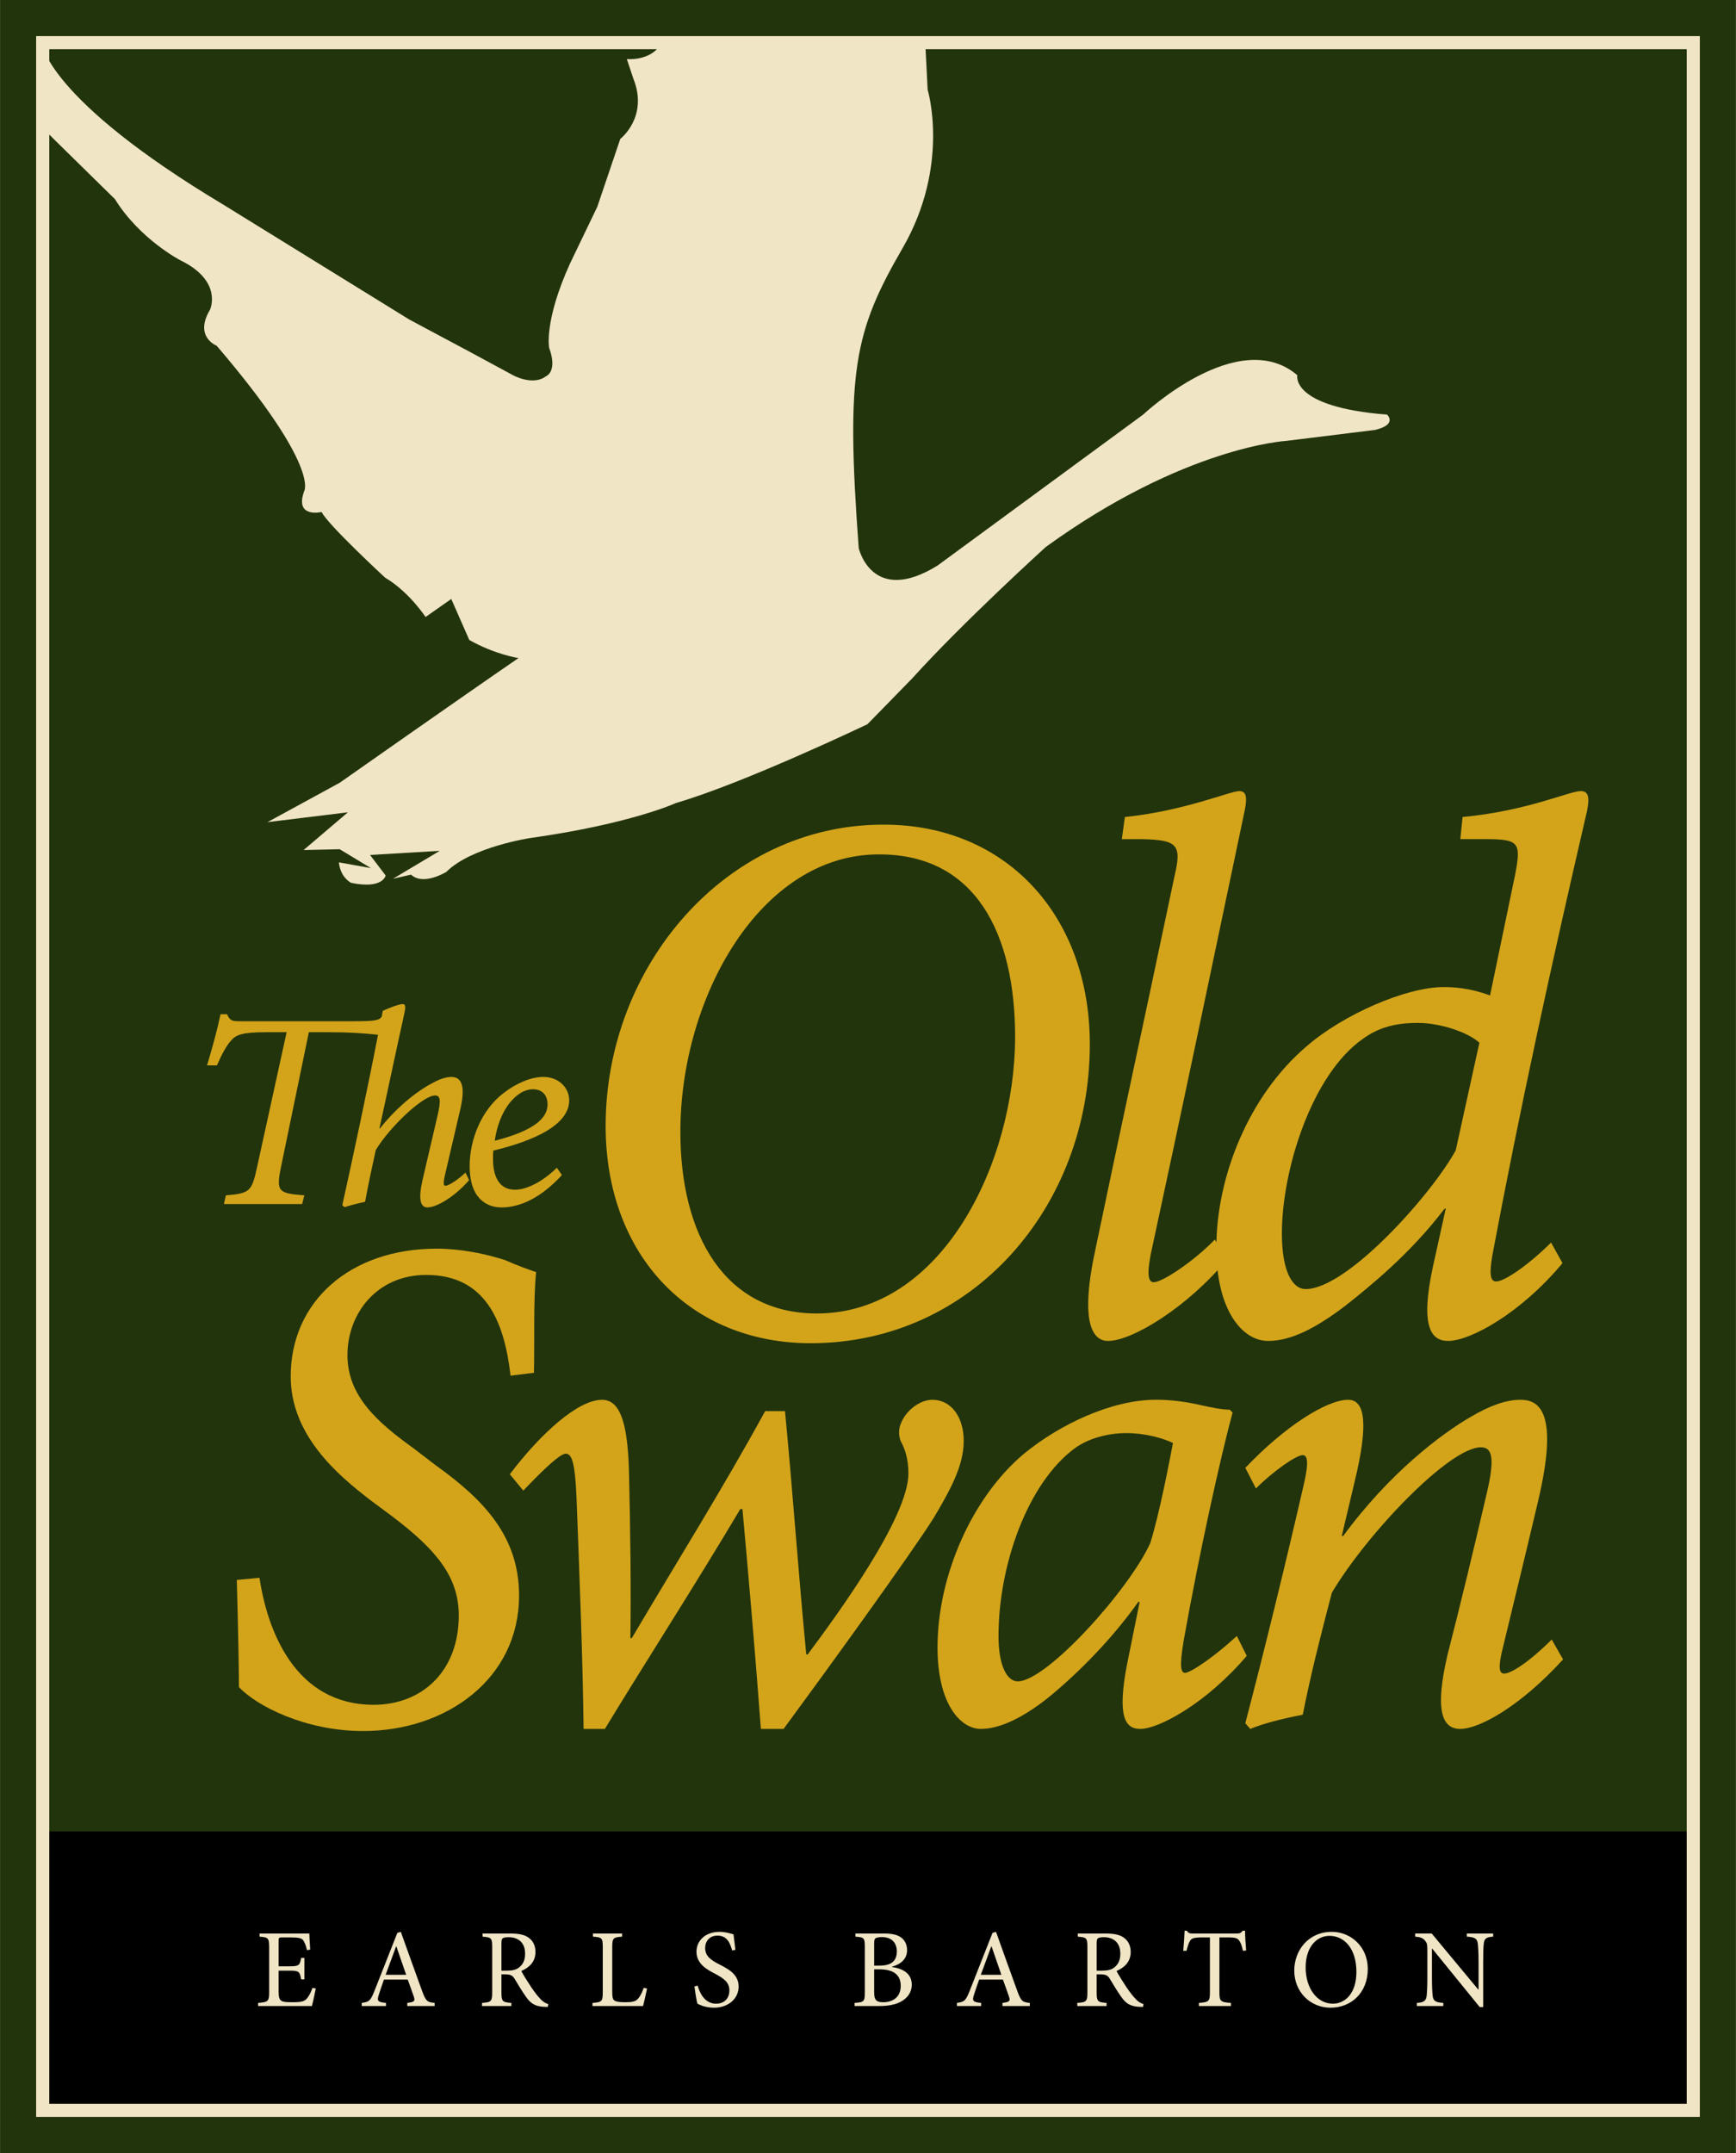 <?xml version="1.0" encoding="utf-8"?>
<!-- Generator: Adobe Illustrator 15.0.2, SVG Export Plug-In . SVG Version: 6.00 Build 0)  -->
<!DOCTYPE svg PUBLIC "-//W3C//DTD SVG 1.1//EN" "http://www.w3.org/Graphics/SVG/1.1/DTD/svg11.dtd">
<svg version="1.1" id="Layer_1" xmlns="http://www.w3.org/2000/svg" xmlns:xlink="http://www.w3.org/1999/xlink" x="0px" y="0px"
	 width="175px" height="217px" viewBox="0 0 175 217" enable-background="new 0 0 175 217" xml:space="preserve">
<g>
	<polygon fill="#22340C" points="170.693,4.3 4.305,4.3 4.305,212.699 170.693,212.699 170.693,4.3 	"/>
	<g>
		<defs>
			<rect id="SVGID_1_" x="0.005" width="174.99" height="217"/>
		</defs>
		<clipPath id="SVGID_2_">
			<use xlink:href="#SVGID_1_"  overflow="visible"/>
		</clipPath>
		<polygon clip-path="url(#SVGID_2_)" fill="none" stroke="#22340C" stroke-width="8.601" stroke-miterlimit="10" points="
			170.693,4.3 4.305,4.3 4.305,212.699 170.693,212.699 170.693,4.3 		"/>
	</g>
	<polygon points="170.693,184.583 4.305,184.583 4.305,212.699 170.693,212.699 170.693,184.583 	"/>
	<path fill="#F0E5C5" d="M26.964,82.864l7.278-3.969c0,0,12.239-8.601,18.028-12.57c0,0-2.315-0.331-4.962-1.82l-1.818-4.135
		l-2.591,1.819c0,0-1.653-2.537-4.08-3.969c0,0-5.844-5.403-6.395-6.617c0,0-2.757,0.662-1.764-2.094c0,0,1.654-2.425-8.821-14.665
		c0,0-2.316-0.882-0.663-3.64c0,0,1.324-2.866-2.977-4.961c0,0-4.08-2.096-6.616-6.175l-6.064-5.955l-1.324-1.323V4.3
		c0,0,0.442,5.624,18.305,16.319l18.745,11.578l6.396,3.418l4.079,2.205c0,0,1.986,1.104,3.309,0.11c0,0,1.213-0.44,0.331-2.866
		c0,0-0.552-2.646,2.095-8.491l2.757-5.733l2.315-6.837c0,0,2.867-2.205,1.323-6.065l-0.661-1.985c0,0,2.205,0.221,3.308-1.323
		h26.792l0.223,4.411c0,0,2.314,7.608-2.536,15.988c-4.852,8.38-5.734,12.35-4.412,30.212c0,0,1.324,5.845,7.94,1.765l20.729-15.217
		c0,0,9.594-9.042,15.547-3.97c0,0-0.771,3.198,9.044,3.97c0,0,1.101,0.993-1.215,1.544l-8.933,1.103
		c0,0-10.253,0.551-24.256,10.695c0,0-8.271,7.499-13.453,13.232l-4.521,4.63c0,0-12.461,5.955-19.297,7.939
		c0,0-4.521,2.096-14.666,3.529c0,0-5.955,0.882-8.49,3.418c0,0-2.315,1.434-3.556,0.276l-1.82,0.413l4.714-2.811l-7.029,0.414
		l1.571,2.068c0,0-0.248,1.406-3.472,0.744c0,0-1.075-0.497-1.241-2.067l3.226,0.579l-3.143-1.902l-3.639,0.083l4.466-3.804
		L26.964,82.864L26.964,82.864z"/>
	<g>
		<defs>
			<rect id="SVGID_3_" x="0.005" width="174.99" height="217"/>
		</defs>
		<clipPath id="SVGID_4_">
			<use xlink:href="#SVGID_3_"  overflow="visible"/>
		</clipPath>
		<path clip-path="url(#SVGID_4_)" fill="#F0E5C5" d="M171.354,213.361H3.643V3.639h167.711V213.361z M4.967,212.038h165.066V4.962
			H4.967V212.038z"/>
	</g>
	<g>
		<path fill="#D3A41A" d="M89.107,83.116c12.299,0,20.754,9.147,20.754,22.137c0,16.372-11.836,30.129-28.132,30.129
			c-12.144,0-20.676-8.838-20.676-21.906c0-16.14,12.145-30.36,27.978-30.36H89.107z M88.57,86.114
			c-11.837,0-19.984,14.296-19.984,27.978c0,10.377,4.458,18.293,13.758,18.293c12.681,0,19.986-15.296,19.986-27.901
			c0-10.298-3.921-18.37-13.683-18.37H88.57z"/>
		<path fill="#D3A41A" d="M123.693,126.928c-3.92,4.766-9.532,8.225-11.991,8.225c-1.535,0-2.921-1.767-1.229-9.456
			c2.614-12.527,5.304-24.902,7.918-37.354c0.769-3.228,0.307-3.689-3.307-3.766h-1.997l0.308-2.229
			c5.994-0.615,10.606-2.613,11.529-2.613c0.768,0,0.844,0.692,0.46,2.383c-3.073,14.604-6.148,29.363-9.376,44.273
			c-0.461,2.383-0.154,2.844,0.308,2.844c0.845,0,3.997-2.075,6.148-4.304L123.693,126.928z"/>
	</g>
	<g>
		<path fill="#D3A41A" d="M157.509,127.312c-4.227,5.072-9.301,7.84-11.53,7.84c-1.691,0-2.844-1.384-1.537-7.455l1.307-5.918
			l-0.153,0.076c-3.383,4.456-7.455,7.764-9.992,9.761c-2.921,2.229-5.457,3.536-7.763,3.536c-2.69,0-5.227-3.229-5.227-9.378
			c0-7.225,3.305-15.373,9.069-20.292c3.689-3.228,10.07-5.995,13.834-5.995c1.001,0,2.614,0.077,4.69,0.846l2.537-12.221
			c0.614-3.228,0.384-3.536-3.075-3.536h-2.459l0.229-2.229c6.534-0.615,10.763-2.613,11.915-2.613c0.767,0,0.921,0.615,0.613,2.076
			c-3.536,15.218-6.763,29.977-9.531,44.734c-0.306,1.844-0.229,2.613,0.385,2.613c0.923,0,3.46-1.845,5.535-3.921L157.509,127.312z
			 M142.828,103.101c-2.46,0-4.073,0.615-5.457,1.614c-5.15,3.613-8.149,13.22-8.149,19.602c0,3.995,1.153,5.609,2.385,5.609
			c4.227,0,12.758-9.608,15.141-13.989l2.384-10.838c-1.153-1.076-3.997-1.998-6.149-1.998H142.828z"/>
	</g>
	<g>
		<path fill="#D3A41A" d="M26.159,159.028c0.787,5.29,3.574,12.797,11.51,12.797c4.861,0,8.579-3.359,8.579-9.009
			c0-4.004-2.431-6.72-6.649-9.937l-2.215-1.646c-3.36-2.573-8.079-6.576-8.079-12.51c0-7.507,5.934-12.87,14.728-12.87
			c2.359,0,4.861,0.501,6.863,1.146c1.288,0.57,2.502,1,3.146,1.214c-0.286,2.932-0.143,7.007-0.215,10.152l-2.359,0.287
			c-0.645-5.577-2.574-10.152-8.508-10.152c-5.005,0-7.936,3.933-7.936,8.079c0,4.075,2.931,6.718,6.72,9.436l2.145,1.646
			c5.004,3.573,8.437,7.29,8.437,13.153c0,8.365-7.293,13.656-15.729,13.656c-5.863,0-10.795-2.573-12.511-4.433
			c0-1.716-0.071-5.506-0.214-10.796L26.159,159.028z"/>
		<path fill="#D3A41A" d="M81.422,166.75c2.931-3.934,10.152-13.798,10.152-18.23c0-1.502-0.356-2.504-0.787-3.29
			c-0.214-0.571-0.214-1.286,0.072-1.859c0.501-1.214,1.858-2.287,3.146-2.287c1.857,0,3.145,1.715,3.145,4.146
			c0,2.504-1.359,4.934-3.003,7.723c-2.288,3.646-11.152,15.87-15.156,21.305h-2.288c-0.572-7.65-1.215-15.087-1.859-22.164h-0.214
			c-4.504,7.579-9.795,15.8-13.655,22.164h-2.145c-0.071-6.792-0.429-15.942-0.715-23.378c-0.143-3.29-0.43-4.363-1.073-4.363
			c-0.429,0-1.501,0.787-4.29,3.72l-1.358-1.646c3.075-4.073,6.863-7.506,9.294-7.506c1.788,0,2.574,2.215,2.717,7.15
			c0.142,5.934,0.214,12.152,0.142,16.871h0.143c4.433-7.506,9.223-15.155,13.442-22.878h2.001
			c0.786,8.15,1.357,16.443,2.145,24.523H81.422z"/>
	</g>
	<g>
		<path fill="#D3A41A" d="M125.679,166.893c-4.074,4.79-8.863,7.364-10.724,7.364c-1.501,0-2.358-1.144-1.357-6.435l1.287-6.363
			h-0.143c-2.574,3.646-6.007,7.148-9.08,9.65c-2.432,1.931-4.79,3.147-6.792,3.147s-4.361-2.432-4.361-8.223
			c0-7.15,3.432-15.084,8.722-19.519c3.576-2.931,8.794-5.433,13.299-5.433h0.07c1.502,0,3.075,0.217,4.577,0.572
			c1,0.214,2.002,0.429,2.788,0.429l0.285,0.286c-1.216,4.504-3.359,14.155-4.933,23.021c-0.429,2.574-0.286,3.217,0.142,3.217
			c0.573,0,3.075-1.715,5.221-3.717L125.679,166.893z M113.525,144.443c-1.93,0-3.861,0.572-5.146,1.502
			c-4.863,3.573-7.723,11.939-7.723,18.945c0,3.146,0.93,4.575,1.931,4.575c2.931,0,11.224-9.225,13.37-13.94
			c0.929-3.004,1.857-7.864,2.287-10.081c-1.002-0.5-2.859-1.001-4.647-1.001H113.525z"/>
		<path fill="#D3A41A" d="M157.567,167.25c-4.291,4.719-8.438,7.007-10.368,7.007c-1.859,0-2.573-1.93-1.287-7.436
			c1.357-5.291,2.645-10.652,3.86-15.871c1.001-4.076,0.645-5.077-0.499-5.077c-3.147,0-11.438,8.651-15.015,14.656
			c-0.93,3.574-2.073,7.937-2.932,12.298c-1.859,0.356-3.931,0.857-5.291,1.43l-0.499-0.572c2.001-7.65,4.146-16.443,5.935-24.236
			c0.5-2.217,0.284-2.789-0.145-2.789c-0.643,0-2.931,1.574-4.719,3.361l-1.071-2.075c4.003-4.217,8.222-6.862,10.366-6.862
			c1.717,0,2.073,2.432,0.644,8.294l-1.288,5.435h0.145c4.719-6.437,10.009-10.368,12.868-12.014
			c1.93-1.143,3.575-1.715,5.005-1.715c1.787,0,3.931,1.073,1.787,10.151c-1.144,4.862-2.358,9.866-3.574,14.871
			c-0.501,2.002-0.358,2.572,0.143,2.572c0.715,0,2.574-1.213,4.79-3.429L157.567,167.25z"/>
	</g>
	<g>
		<path fill="#F0E5C5" d="M31.833,200.411c-0.067,0.371-0.292,1.428-0.394,1.777h-5.42v-0.315c1.023-0.079,1.113-0.17,1.113-1.08
			v-4.476c0-1.013-0.09-1.047-0.967-1.124v-0.315h5.015c0,0.281,0.057,1.045,0.09,1.618l-0.326,0.058
			c-0.101-0.474-0.214-0.72-0.36-0.968c-0.157-0.236-0.46-0.315-1.271-0.315H28.46c-0.349,0-0.371,0.023-0.371,0.359v2.554h1.057
			c1.012,0,1.068-0.09,1.215-0.844h0.326v2.158H30.36c-0.147-0.809-0.225-0.877-1.204-0.877h-1.068v2.128
			c0,0.527,0.067,0.765,0.27,0.91c0.214,0.135,0.607,0.146,1.169,0.146c0.855,0,1.17-0.09,1.417-0.383
			c0.191-0.226,0.405-0.607,0.551-1.057L31.833,200.411z"/>
		<path fill="#F0E5C5" d="M41.056,202.188v-0.315c0.708-0.091,0.81-0.181,0.664-0.618c-0.146-0.439-0.371-1.047-0.618-1.733h-2.396
			c-0.18,0.506-0.349,0.979-0.495,1.451c-0.247,0.708-0.146,0.821,0.698,0.9v0.315h-2.441v-0.315
			c0.709-0.102,0.866-0.17,1.259-1.159l2.329-5.903l0.349-0.101c0.698,1.933,1.45,4.069,2.17,6.027
			c0.359,0.966,0.506,1.068,1.237,1.136v0.315H41.056z M39.954,196.171h-0.022c-0.36,0.967-0.72,1.946-1.058,2.867h2.07
			L39.954,196.171z"/>
		<path fill="#F0E5C5" d="M55.226,202.277c-0.134,0-0.258,0-0.393-0.01c-0.843-0.046-1.315-0.294-1.822-1.024
			c-0.393-0.551-0.798-1.248-1.136-1.799c-0.191-0.315-0.382-0.452-0.967-0.452h-0.36v1.79c0,0.956,0.102,1.023,1.001,1.091v0.315
			h-2.957v-0.315c0.922-0.067,1.023-0.135,1.023-1.091v-4.521c0-0.956-0.091-0.99-0.967-1.067v-0.315h2.789
			c0.82,0,1.372,0.101,1.799,0.383c0.45,0.291,0.743,0.798,0.743,1.473c0,0.968-0.596,1.562-1.428,1.923
			c0.191,0.371,0.663,1.124,1.001,1.631c0.404,0.585,0.629,0.877,0.91,1.169c0.304,0.338,0.562,0.461,0.81,0.529L55.226,202.277z
			 M51.088,198.621c0.575,0,0.946-0.089,1.226-0.313c0.439-0.338,0.619-0.788,0.619-1.396c0-1.214-0.799-1.663-1.654-1.663
			c-0.326,0-0.517,0.045-0.607,0.112c-0.078,0.056-0.124,0.19-0.124,0.495v2.765H51.088z"/>
		<path fill="#F0E5C5" d="M65.226,200.422c-0.067,0.351-0.304,1.417-0.405,1.767h-5.095v-0.315c0.945-0.067,1.036-0.146,1.036-1.101
			v-4.501c0-0.954-0.079-1.011-0.99-1.078v-0.315h2.936v0.315c-0.889,0.067-0.99,0.124-0.99,1.078v4.442
			c0,0.608,0.056,0.832,0.259,0.945c0.224,0.123,0.607,0.146,1.079,0.146c0.618,0,1.001-0.057,1.26-0.35
			c0.191-0.224,0.405-0.584,0.573-1.102L65.226,200.422z"/>
		<path fill="#F0E5C5" d="M73.807,196.589c-0.203-0.722-0.496-1.498-1.473-1.498c-0.866,0-1.249,0.631-1.249,1.238
			c0,0.819,0.539,1.203,1.428,1.664c0.877,0.45,1.946,0.979,1.946,2.237c0,1.181-1.001,2.126-2.497,2.126
			c-0.461,0-0.821-0.089-1.102-0.168c-0.281-0.102-0.45-0.18-0.55-0.238c-0.09-0.234-0.237-1.201-0.304-1.742l0.327-0.079
			c0.18,0.687,0.685,1.821,1.844,1.821c0.843,0,1.349-0.527,1.349-1.349c0-0.831-0.618-1.227-1.462-1.675
			c-0.719-0.383-1.854-0.944-1.854-2.216c0-1.081,0.865-2.001,2.316-2.001c0.517,0,0.989,0.122,1.417,0.257
			c0.045,0.406,0.102,0.845,0.191,1.553L73.807,196.589z"/>
	</g>
	<g>
		<path fill="#F0E5C5" d="M89.922,198.252c1.113,0.168,1.99,0.663,1.99,1.788c0,0.753-0.417,1.327-1.08,1.698
			c-0.574,0.314-1.315,0.45-2.205,0.45h-2.484v-0.315c0.967-0.067,1.035-0.135,1.035-1.08v-4.532c0-0.933-0.045-1-0.945-1.067
			v-0.315h2.891c0.844,0,1.338,0.135,1.687,0.383c0.405,0.269,0.63,0.764,0.63,1.281c0,1.068-0.888,1.507-1.518,1.675V198.252z
			 M88.65,198.117c1.236,0,1.755-0.495,1.755-1.439c0-0.766-0.429-1.439-1.496-1.439c-0.282,0-0.529,0.044-0.642,0.111
			c-0.101,0.067-0.146,0.191-0.146,0.562v2.205H88.65z M88.121,200.782c0,0.81,0.214,1.023,0.935,1.023
			c0.921-0.012,1.743-0.483,1.743-1.653c0-1.16-0.788-1.664-2.159-1.664h-0.519V200.782z"/>
		<path fill="#F0E5C5" d="M101.055,202.188v-0.315c0.71-0.091,0.81-0.181,0.664-0.618c-0.146-0.439-0.371-1.047-0.619-1.733h-2.395
			c-0.181,0.506-0.349,0.979-0.495,1.451c-0.247,0.708-0.146,0.821,0.696,0.9v0.315h-2.438v-0.315
			c0.707-0.102,0.865-0.17,1.259-1.159l2.327-5.903l0.351-0.101c0.695,1.933,1.449,4.069,2.169,6.027
			c0.359,0.966,0.507,1.068,1.237,1.136v0.315H101.055z M99.954,196.171h-0.023c-0.36,0.967-0.719,1.946-1.058,2.867h2.07
			L99.954,196.171z"/>
	</g>
	<g>
		<path fill="#F0E5C5" d="M115.231,202.277c-0.135,0-0.259,0-0.395-0.01c-0.844-0.046-1.315-0.294-1.822-1.024
			c-0.394-0.551-0.797-1.248-1.136-1.799c-0.19-0.315-0.383-0.452-0.966-0.452h-0.361v1.79c0,0.956,0.102,1.023,1,1.091v0.315
			h-2.956v-0.315c0.922-0.067,1.022-0.135,1.022-1.091v-4.521c0-0.956-0.089-0.99-0.966-1.067v-0.315h2.788
			c0.821,0,1.372,0.101,1.801,0.383c0.448,0.291,0.742,0.798,0.742,1.473c0,0.968-0.598,1.562-1.43,1.923
			c0.19,0.371,0.664,1.124,1.001,1.631c0.405,0.585,0.63,0.877,0.911,1.169c0.304,0.338,0.562,0.461,0.809,0.529L115.231,202.277z
			 M111.091,198.621c0.575,0,0.944-0.089,1.227-0.313c0.439-0.338,0.618-0.788,0.618-1.396c0-1.214-0.797-1.663-1.651-1.663
			c-0.327,0-0.519,0.045-0.608,0.112c-0.08,0.056-0.124,0.19-0.124,0.495v2.765H111.091z"/>
		<path fill="#F0E5C5" d="M125.296,196.621c-0.123-0.541-0.225-0.821-0.358-1.001c-0.18-0.271-0.371-0.35-1.214-0.35h-0.799v5.534
			c0,0.888,0.09,1.001,1.158,1.068v0.315h-3.229v-0.315c1.023-0.067,1.113-0.181,1.113-1.068v-5.534h-0.698
			c-0.931,0-1.157,0.091-1.305,0.35c-0.135,0.191-0.224,0.506-0.358,1.001h-0.326c0.056-0.675,0.112-1.406,0.135-2.025h0.227
			c0.155,0.259,0.303,0.282,0.618,0.282h4.442c0.303,0,0.391-0.067,0.571-0.282h0.235c0,0.519,0.058,1.34,0.113,1.993
			L125.296,196.621z"/>
	</g>
	<g>
		<path fill="#F0E5C5" d="M134.26,194.71c1.901,0,3.621,1.482,3.621,3.733c0,2.429-1.696,3.913-3.754,3.913
			c-2.037,0-3.656-1.584-3.656-3.745c0-2.022,1.416-3.901,3.778-3.901H134.26z M134.013,195.114c-1.249,0-2.395,1.078-2.395,3.182
			c0,2.115,1.158,3.654,2.742,3.654c1.25,0,2.374-1.045,2.374-3.204c0-2.373-1.237-3.632-2.71-3.632H134.013z"/>
		<path fill="#F0E5C5" d="M150.522,195.193c-0.629,0.032-0.897,0.18-0.944,0.674c-0.045,0.338-0.065,0.844-0.065,1.889v4.533h-0.351
			l-4.79-5.894h-0.022v2.823c0,1.035,0.033,1.574,0.067,1.9c0.056,0.573,0.314,0.708,1.078,0.754v0.315h-2.665v-0.315
			c0.653-0.034,0.934-0.181,0.989-0.731c0.035-0.349,0.068-0.888,0.068-1.923v-2.475c0-0.821-0.022-0.865-0.225-1.136
			c-0.226-0.28-0.473-0.37-1.001-0.415v-0.315h1.664l4.69,5.645h0.034v-2.767c0-1.034-0.047-1.551-0.079-1.867
			c-0.057-0.506-0.326-0.65-1.104-0.695v-0.315h2.654V195.193z"/>
	</g>
	<g>
		<path fill="#D3A41A" d="M47.291,118.946c-1.558,1.785-3.345,2.749-4.195,2.749c-0.736,0-0.935-0.85-0.51-2.722l1.531-6.576
			c0.34-1.474,0.284-1.984-0.255-1.984c-1.248,0-4.621,3.232-5.981,5.5c-0.284,1.275-0.822,3.771-1.077,5.216
			c-0.652,0.141-1.446,0.341-2.07,0.538l-0.227-0.197c1.049-4.735,2.58-11.879,3.6-17.179c-1.672-0.169-2.977-0.255-4.876-0.255
			h-2.097l-2.806,13.578c-0.51,2.494-0.283,2.664,2.353,2.864l-0.227,0.878h-7.881l0.199-0.878c2.409-0.2,2.608-0.37,3.146-2.864
			l2.977-13.578h-2.07c-2.409,0-3.033,0.255-3.543,0.85c-0.454,0.511-0.879,1.275-1.418,2.495h-0.992
			c0.51-1.701,1.021-3.543,1.361-5.159h0.652c0.311,0.681,0.538,0.709,1.303,0.709h11.424c2.154,0,2.607-0.086,2.863-0.454
			l0.113-0.596c0.595-0.283,1.645-0.68,2.013-0.68c0.283,0,0.312,0.256,0.143,1.021c-0.851,3.828-1.616,7.512-2.495,11.509h0.057
			c1.899-2.409,4.082-3.969,5.33-4.592c0.766-0.425,1.389-0.595,1.871-0.595c0.765,0,1.53,0.51,0.907,3.202l-1.559,6.69
			c-0.199,0.88-0.143,1.078,0.057,1.078c0.283,0,1.189-0.539,2.012-1.332L47.291,118.946z"/>
		<path fill="#D3A41A" d="M56.644,118.435c-2.523,2.75-4.734,3.261-6.096,3.261c-1.36,0-3.203-0.766-3.203-4.166
			c0-2.693,1.19-5.671,3.43-7.37c1.247-0.966,2.75-1.617,3.997-1.617c1.559,0,2.607,1.105,2.607,2.352
			c0,2.92-4.875,4.395-7.653,5.075c-0.028,0.282-0.028,0.538-0.028,0.851c0,1.529,0.481,3.089,2.211,3.089
			c1.218,0,2.805-0.823,4.223-2.211L56.644,118.435z M53.724,109.788c-0.397,0-0.879,0.142-1.191,0.342
			c-0.766,0.453-2.183,1.729-2.665,4.847c4.111-1.049,5.329-2.353,5.329-3.656c0-0.993-0.594-1.532-1.444-1.532H53.724z"/>
	</g>
</g>
</svg>
